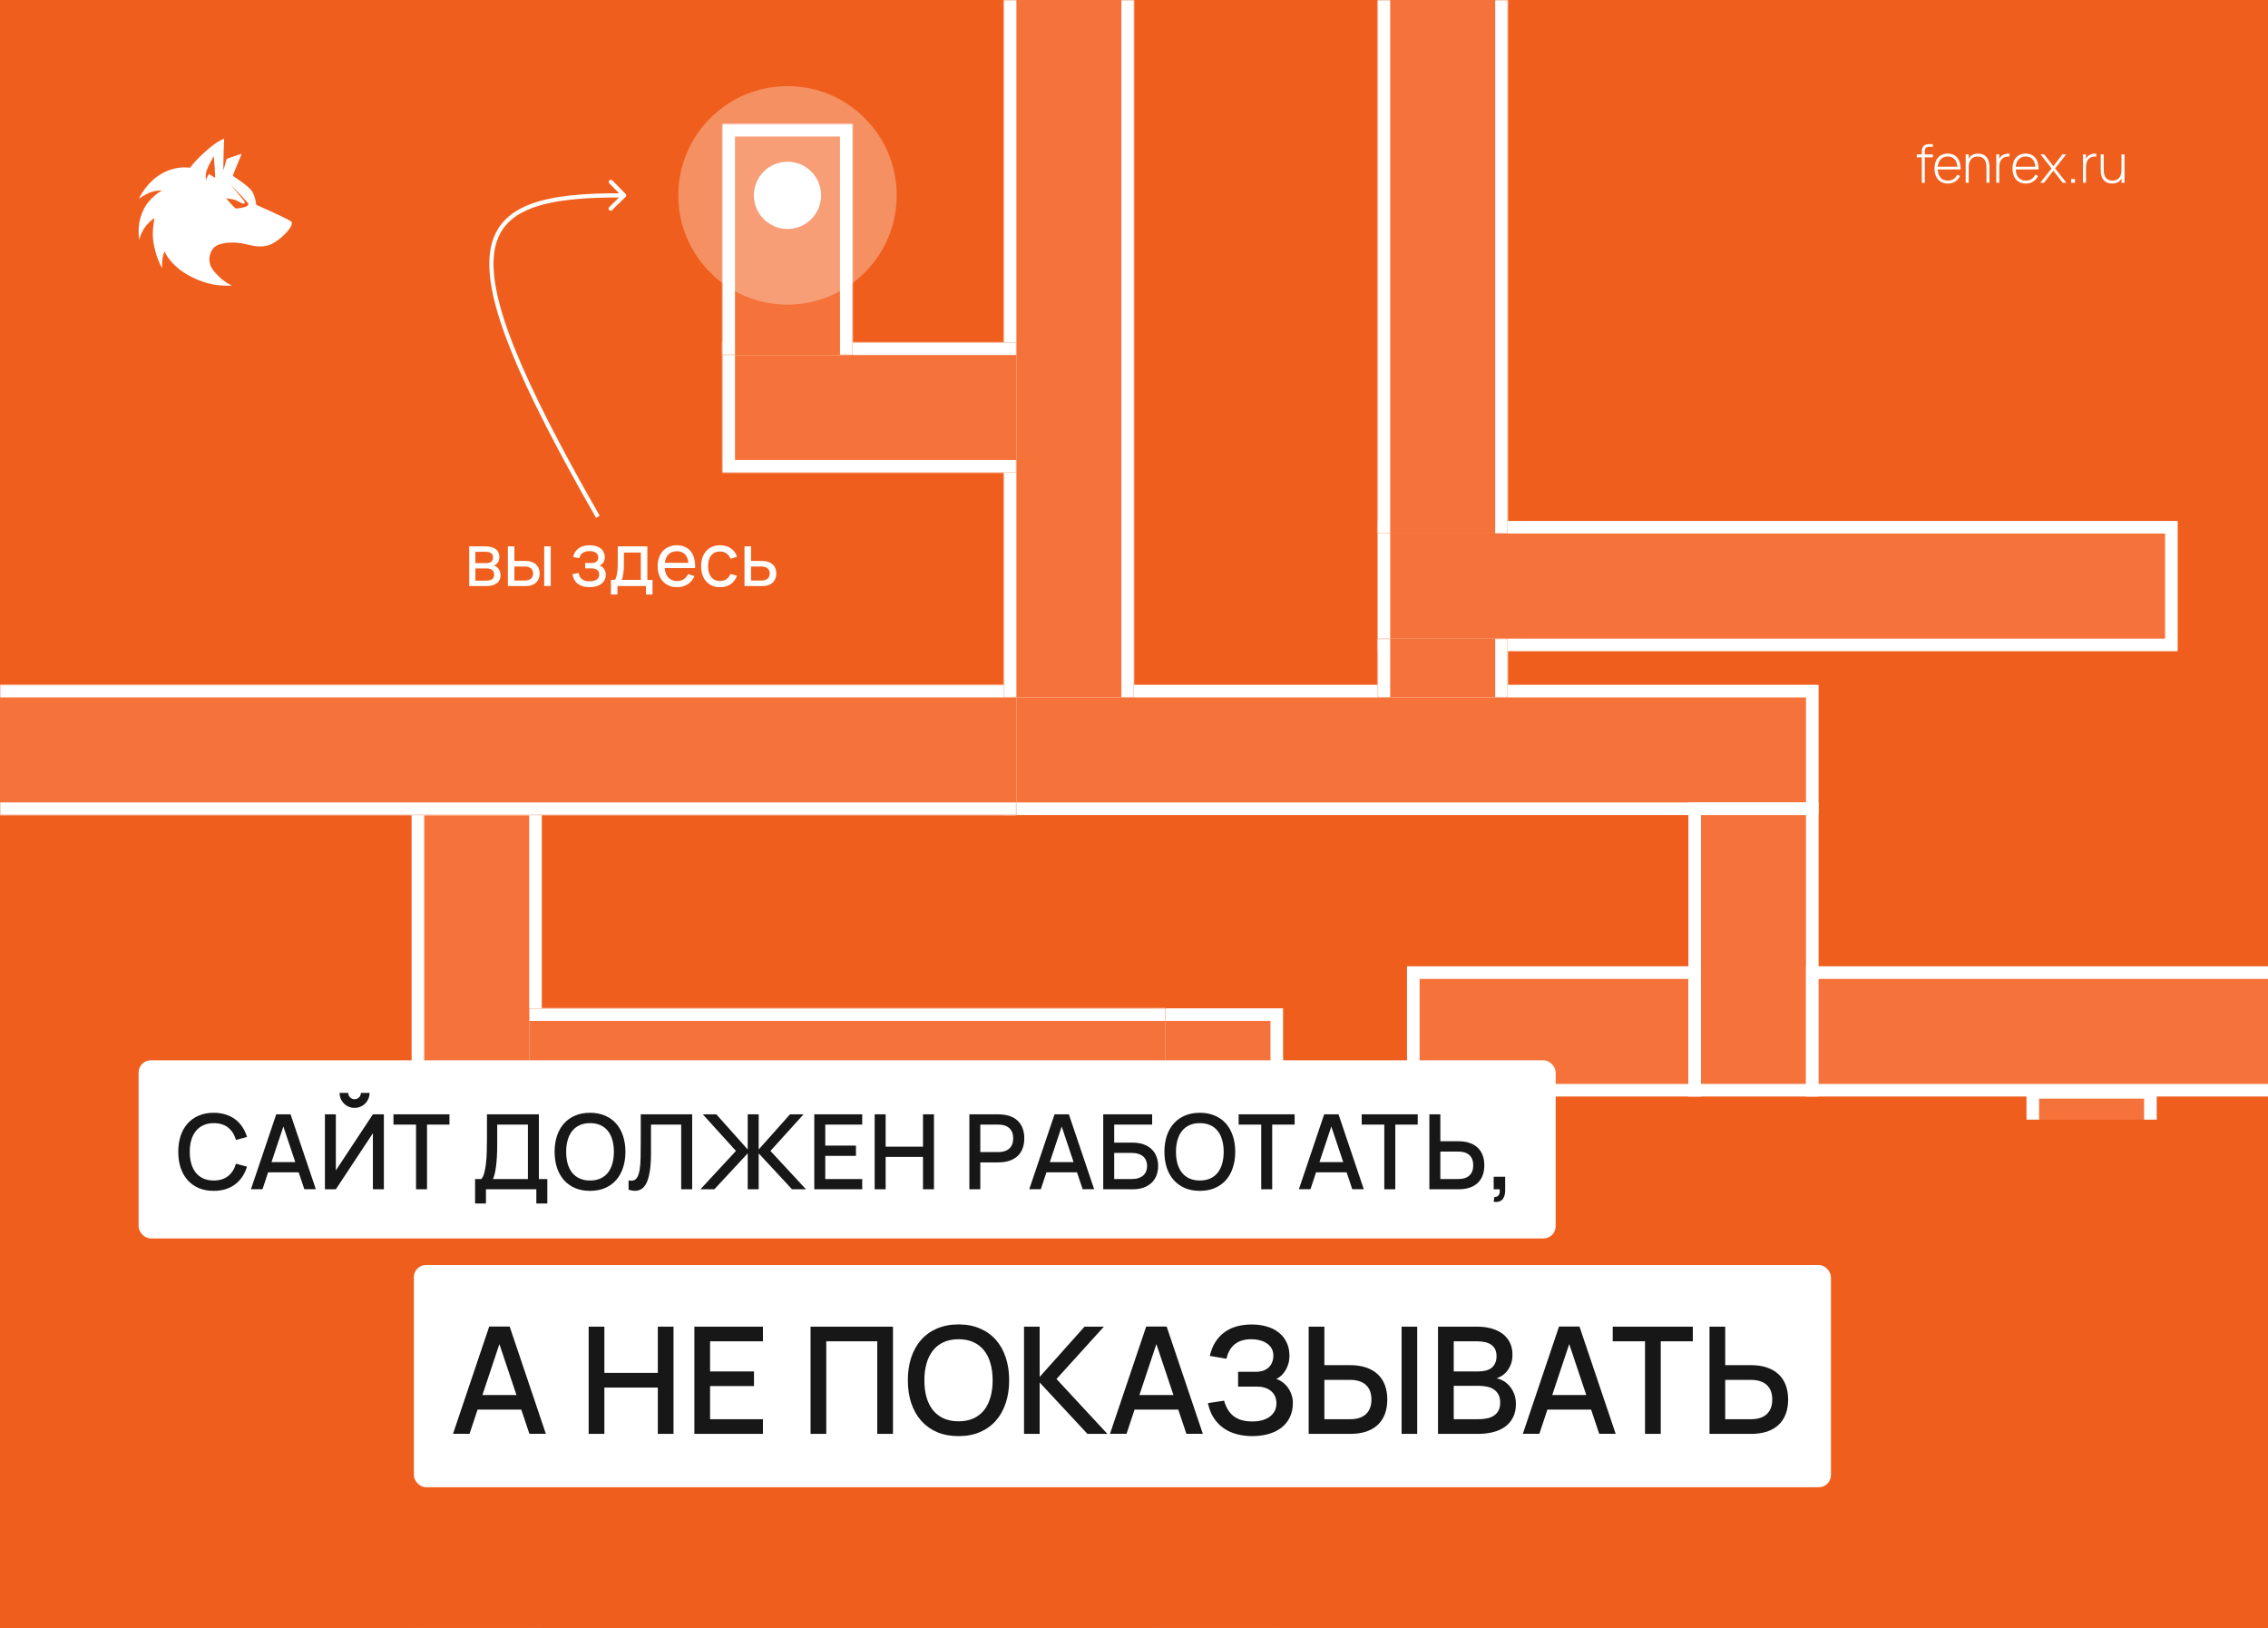 <?xml version="1.0" encoding="UTF-8"?> <svg xmlns="http://www.w3.org/2000/svg" width="1080" height="775" viewBox="0 0 1080 775" fill="none"><g clip-path="url(#clip0_452_2054)"><rect width="1080" height="775" fill="#F05E1D"></rect><rect x="608" y="818" width="56" height="335" transform="rotate(-180 608 818)" fill="#F5733A" stroke="white" stroke-width="6"></rect><rect x="255" y="863" width="56" height="478" transform="rotate(-180 255 863)" fill="#F5733A" stroke="white" stroke-width="6"></rect><mask id="path-3-inside-1_452_2054" fill="white"><path d="M555 480L555 542L252 542L252 480L555 480Z"></path></mask><path d="M555 480L555 542L252 542L252 480L555 480Z" fill="#F5733A"></path><path d="M555 542L555 536L252 536L252 542L252 548L555 548L555 542ZM252 480L252 486L555 486L555 480L555 474L252 474L252 480Z" fill="white" mask="url(#path-3-inside-1_452_2054)"></path><path fill-rule="evenodd" clip-rule="evenodd" d="M106.676 66C106.676 66 106.741 66.49 106.702 67.086C106.584 68.49 106.361 76.437 106.361 79.047C106.361 80.133 106.413 80.967 106.466 80.901C106.531 80.822 106.86 79.629 107.201 78.252C107.541 76.864 107.973 75.595 107.975 75.59L115.088 73.166C115.088 73.166 114.589 74.544 113.894 76.146C112.044 80.451 110.797 83.643 110.915 83.749C110.967 83.802 111.729 84.305 112.595 84.875C115.036 86.464 117.595 88.451 118.868 89.722C119.813 90.663 120.102 91.06 120.522 91.974C121.138 93.299 121.637 94.954 121.86 96.438L122.018 97.511L124.459 98.597C129.223 100.716 132.451 102.213 135.575 103.749C138.357 105.127 138.751 105.352 138.895 105.723C139.118 106.266 138.987 106.941 138.488 107.855C136.638 111.18 132.018 115.154 128.212 116.663C128.212 116.663 124.949 117.818 120.885 117.066C116.822 116.314 116.83 115.992 113.199 115.596C109.569 115.2 103.504 115.596 101.506 118.275C99.509 120.954 99.305 123.846 100.231 126.376C101.277 129.232 105.515 132.801 105.515 132.801C106.473 133.689 108.688 135.083 109.68 135.525L110.495 135.856C109.287 136.134 104.76 136.002 102.03 135.525C97.515 134.743 92.135 132.637 88.066 130.081C84.063 127.551 80.454 123.856 78.801 120.571L78.354 119.71C77.422 122.023 77.089 123.591 77.173 127.723C77.169 127.717 72.755 119.903 72.755 111.165C72.755 109.163 73.485 103.762 73.485 103.762C67.029 108.491 66.363 114.27 66.362 114.28C66.361 114.276 65.759 111.905 66.11 107.828C66.385 104.623 67.423 101.709 68.346 99.818C71.329 93.706 77.188 90.642 77.2 90.636C71.653 90.636 69.118 92.81 66.11 94.557C75.4 76.902 90.507 79.868 90.507 79.868C91.137 78.729 94.628 74.967 97.109 72.768C101.059 69.245 102.922 67.868 105.245 66.675C105.967 66.305 106.676 66 106.676 66ZM109.569 87.602C109.569 87.602 115.185 94.256 115.853 95.146C116.521 96.036 116.606 96.346 116.514 96.704C116.449 96.995 116.033 97.18 114.406 96.372C113.487 95.908 112.477 95.332 111.913 95.146C110.943 94.829 107.719 94.399 107.713 94.398C107.713 94.398 108.238 95.087 108.933 95.882C110.547 97.736 111.885 99.169 112.436 99.262C112.659 99.315 113.763 99.14 114.695 98.981C116.663 98.663 117.398 98.198 117.398 98.198C117.398 98.198 118.817 97.513 118.109 96.704C114.819 92.941 109.569 87.602 109.569 87.602ZM101.781 74.305C101.773 74.318 99.011 79.287 98.552 80.769C97.556 83.354 98.107 86.024 98.107 86.024C98.217 85.023 98.815 83.974 99.208 83.338L99.536 82.822L100.98 83.775C101.778 84.29 102.485 84.647 102.489 84.649C102.516 84.649 102.397 82.332 102.214 79.563C102.03 76.812 101.781 74.312 101.781 74.305Z" fill="white"></path><path d="M912.75 74.9V73.5H915.15V72.088C915.15 70.954 915.442 70.096 916.025 69.513C916.608 68.921 917.467 68.625 918.6 68.625H920.425V69.875H918.813C918.413 69.875 918.071 69.917 917.788 70C917.504 70.083 917.271 70.221 917.088 70.412C916.913 70.596 916.783 70.838 916.7 71.138C916.625 71.438 916.588 71.8 916.588 72.225V73.5H920.425V74.9H916.588V87H915.15V74.9H912.75ZM927.541 85.975C928.641 85.975 929.554 85.729 930.279 85.237C931.004 84.737 931.587 84.042 932.029 83.15L933.354 83.725C932.804 84.908 932.029 85.812 931.029 86.438C930.037 87.062 928.875 87.375 927.541 87.375C926.575 87.375 925.7 87.208 924.916 86.875C924.133 86.542 923.462 86.067 922.904 85.45C922.354 84.833 921.929 84.088 921.629 83.213C921.329 82.329 921.179 81.342 921.179 80.25C921.179 79.15 921.325 78.162 921.616 77.287C921.908 76.404 922.325 75.654 922.866 75.037C923.416 74.421 924.079 73.95 924.854 73.625C925.629 73.292 926.5 73.125 927.466 73.125C928.458 73.125 929.337 73.296 930.104 73.638C930.879 73.979 931.529 74.475 932.054 75.125C932.587 75.767 932.987 76.554 933.254 77.487C933.529 78.421 933.658 79.479 933.641 80.662H922.729C922.762 81.496 922.895 82.242 923.129 82.9C923.37 83.558 923.695 84.117 924.104 84.575C924.52 85.033 925.016 85.383 925.591 85.625C926.175 85.858 926.825 85.975 927.541 85.975ZM932.091 79.362C931.958 77.787 931.495 76.583 930.704 75.75C929.92 74.917 928.841 74.5 927.466 74.5C926.783 74.5 926.162 74.612 925.604 74.838C925.054 75.054 924.579 75.371 924.179 75.787C923.779 76.204 923.458 76.713 923.216 77.312C922.975 77.912 922.82 78.596 922.754 79.362H932.091ZM945.928 79.588C945.928 78.662 945.823 77.879 945.615 77.237C945.407 76.596 945.119 76.075 944.753 75.675C944.386 75.267 943.944 74.975 943.428 74.8C942.919 74.617 942.361 74.525 941.753 74.525C941.153 74.525 940.59 74.617 940.065 74.8C939.548 74.975 939.098 75.267 938.715 75.675C938.332 76.075 938.028 76.596 937.803 77.237C937.586 77.879 937.478 78.662 937.478 79.588V87H936.04V73.5H937.478V75.55C937.628 75.267 937.819 74.983 938.053 74.7C938.294 74.408 938.59 74.146 938.94 73.912C939.298 73.679 939.719 73.492 940.203 73.35C940.694 73.2 941.265 73.125 941.915 73.125C942.732 73.125 943.473 73.25 944.14 73.5C944.815 73.75 945.39 74.138 945.865 74.662C946.34 75.179 946.707 75.838 946.965 76.638C947.232 77.429 947.365 78.371 947.365 79.463V87H945.928V79.588ZM956.928 74.562C956.744 74.537 956.544 74.525 956.328 74.525C955.728 74.525 955.165 74.617 954.64 74.8C954.124 74.975 953.674 75.267 953.29 75.675C952.907 76.075 952.603 76.596 952.378 77.237C952.161 77.879 952.053 78.662 952.053 79.588V87H950.615V73.5H952.053V75.55C952.203 75.267 952.394 74.983 952.628 74.7C952.869 74.408 953.165 74.146 953.515 73.912C953.874 73.679 954.294 73.492 954.778 73.35C955.269 73.2 955.84 73.125 956.49 73.125C956.565 73.125 956.636 73.125 956.703 73.125C956.778 73.125 956.853 73.129 956.928 73.138V74.562ZM964.675 85.975C965.775 85.975 966.688 85.729 967.413 85.237C968.138 84.737 968.721 84.042 969.163 83.15L970.488 83.725C969.938 84.908 969.163 85.812 968.163 86.438C967.171 87.062 966.008 87.375 964.675 87.375C963.708 87.375 962.833 87.208 962.05 86.875C961.267 86.542 960.596 86.067 960.038 85.45C959.488 84.833 959.063 84.088 958.763 83.213C958.463 82.329 958.313 81.342 958.313 80.25C958.313 79.15 958.458 78.162 958.75 77.287C959.042 76.404 959.458 75.654 960 75.037C960.55 74.421 961.213 73.95 961.988 73.625C962.763 73.292 963.633 73.125 964.6 73.125C965.592 73.125 966.471 73.296 967.238 73.638C968.013 73.979 968.663 74.475 969.188 75.125C969.721 75.767 970.121 76.554 970.388 77.487C970.662 78.421 970.792 79.479 970.775 80.662H959.863C959.896 81.496 960.029 82.242 960.263 82.9C960.504 83.558 960.829 84.117 961.238 84.575C961.654 85.033 962.15 85.383 962.725 85.625C963.308 85.858 963.958 85.975 964.675 85.975ZM969.225 79.362C969.092 77.787 968.629 76.583 967.838 75.75C967.054 74.917 965.975 74.5 964.6 74.5C963.917 74.5 963.296 74.612 962.738 74.838C962.188 75.054 961.713 75.371 961.313 75.787C960.913 76.204 960.592 76.713 960.35 77.312C960.108 77.912 959.954 78.596 959.888 79.362H969.225ZM971.552 87L976.939 80.175L971.677 73.5H973.427L977.789 79.088L982.127 73.5H983.877L978.614 80.175L984.002 87H982.227L977.789 81.263L973.327 87H971.552ZM986.291 87V85.188H988.104V87H986.291ZM998.212 74.562C998.029 74.537 997.829 74.525 997.612 74.525C997.012 74.525 996.449 74.617 995.924 74.8C995.408 74.975 994.958 75.267 994.574 75.675C994.191 76.075 993.887 76.596 993.662 77.237C993.445 77.879 993.337 78.662 993.337 79.588V87H991.899V73.5H993.337V75.55C993.487 75.267 993.679 74.983 993.912 74.7C994.154 74.408 994.449 74.146 994.799 73.912C995.158 73.679 995.579 73.492 996.062 73.35C996.554 73.2 997.124 73.125 997.774 73.125C997.849 73.125 997.92 73.125 997.987 73.125C998.062 73.125 998.137 73.129 998.212 73.138V74.562ZM1001.79 80.9C1001.79 81.825 1001.89 82.612 1002.09 83.263C1002.3 83.904 1002.59 84.425 1002.95 84.825C1003.33 85.225 1003.77 85.517 1004.28 85.7C1004.79 85.883 1005.34 85.975 1005.95 85.975C1006.55 85.975 1007.11 85.888 1007.63 85.713C1008.15 85.529 1008.61 85.237 1008.99 84.838C1009.37 84.429 1009.67 83.904 1009.89 83.263C1010.12 82.612 1010.23 81.825 1010.23 80.9V73.5H1011.68V87H1010.23V84.963C1010.08 85.246 1009.88 85.529 1009.64 85.812C1009.41 86.096 1009.12 86.354 1008.77 86.588C1008.42 86.821 1007.99 87.008 1007.5 87.15C1007.02 87.3 1006.45 87.375 1005.8 87.375C1004.99 87.375 1004.24 87.25 1003.57 87C1002.9 86.75 1002.32 86.367 1001.84 85.85C1001.37 85.325 1000.99 84.667 1000.73 83.875C1000.47 83.075 1000.34 82.129 1000.34 81.037V73.5H1001.79V80.9Z" fill="white"></path><rect x="863" y="329" width="56" height="382" transform="rotate(90 863 329)" fill="#F5733A" stroke="white" stroke-width="6"></rect><rect x="807" y="463" width="56" height="134" transform="rotate(90 807 463)" fill="#F5733A" stroke="white" stroke-width="6"></rect><rect x="1024" y="654" width="56" height="134" transform="rotate(-180 1024 654)" fill="#F5733A" stroke="white" stroke-width="6"></rect><rect x="807" y="385" width="56" height="134" fill="#F5733A" stroke="white" stroke-width="6"></rect><rect x="863" y="519" width="56" height="250" transform="rotate(-90 863 519)" fill="#F5733A" stroke="white" stroke-width="6"></rect><rect x="1034" y="251" width="56" height="375" transform="rotate(90 1034 251)" fill="#F5733A" stroke="white" stroke-width="6"></rect><mask id="path-13-inside-2_452_2054" fill="white"><path d="M484 326L484 388L-202 388L-202 326L484 326Z"></path></mask><path d="M484 326L484 388L-202 388L-202 326L484 326Z" fill="#F5733A"></path><path d="M-202 388L-208 388L-208 394L-202 394L-202 388ZM-202 326L-202 320L-208 320L-208 326L-202 326ZM484 388L484 382L-202 382L-202 388L-202 394L484 394L484 388ZM-202 388L-196 388L-196 326L-202 326L-208 326L-208 388L-202 388ZM-202 326L-202 332L484 332L484 326L484 320L-202 320L-202 326Z" fill="white" mask="url(#path-13-inside-2_452_2054)"></path><mask id="path-15-inside-3_452_2054" fill="white"><path d="M718 254L656 254L656 -35L718 -35L718 254Z"></path></mask><path d="M718 254L656 254L656 -35L718 -35L718 254Z" fill="#F5733A"></path><path d="M656 -35L656 -41L650 -41L650 -35L656 -35ZM718 -35L724 -35L724 -41L718 -41L718 -35ZM656 254L662 254L662 -35L656 -35L650 -35L650 254L656 254ZM656 -35L656 -29L718 -29L718 -35L718 -41L656 -41L656 -35ZM718 -35L712 -35L712 254L718 254L724 254L724 -35L718 -35Z" fill="white" mask="url(#path-15-inside-3_452_2054)"></path><mask id="path-17-inside-4_452_2054" fill="white"><path d="M478 -95H540V332H478V-95Z"></path></mask><path d="M478 -95H540V332H478V-95Z" fill="#F5733A"></path><path d="M478 -95V-101H472V-95H478ZM540 -95H546V-101H540V-95ZM478 -95V-89H540V-95V-101H478V-95ZM540 -95H534V332H540H546V-95H540ZM478 332H484V-95H478H472V332H478Z" fill="white" mask="url(#path-17-inside-4_452_2054)"></path><mask id="path-19-inside-5_452_2054" fill="white"><path d="M484 163L484 225L344 225L344 163L484 163Z"></path></mask><path d="M484 163L484 225L344 225L344 163L484 163Z" fill="#F5733A"></path><path d="M344 225L338 225L338 231L344 231L344 225ZM344 163L344 157L338 157L338 163L344 163ZM484 225L484 219L344 219L344 225L344 231L484 231L484 225ZM344 225L350 225L350 163L344 163L338 163L338 225L344 225ZM344 163L344 169L484 169L484 163L484 157L344 157L344 163Z" fill="white" mask="url(#path-19-inside-5_452_2054)"></path><mask id="path-21-inside-6_452_2054" fill="white"><path d="M406 169L344 169L344 59L406 59L406 169Z"></path></mask><path d="M406 169L344 169L344 59L406 59L406 169Z" fill="#F5733A"></path><path d="M344 59L344 53L338 53L338 59L344 59ZM406 59L412 59L412 53L406 53L406 59ZM344 169L350 169L350 59L344 59L338 59L338 169L344 169ZM344 59L344 65L406 65L406 59L406 53L344 53L344 59ZM406 59L400 59L400 169L406 169L412 169L412 59L406 59Z" fill="white" mask="url(#path-21-inside-6_452_2054)"></path><mask id="path-23-inside-7_452_2054" fill="white"><path d="M656 304H718V332H656V304Z"></path></mask><path d="M656 304H718V332H656V304Z" fill="#F5733A"></path><path d="M718 304H712V332H718H724V304H718ZM656 332H662V304H656H650V332H656Z" fill="white" mask="url(#path-23-inside-7_452_2054)"></path><g filter="url(#filter0_f_452_2054)"><rect x="-286" y="533" width="1653" height="471" fill="#F05E1D"></rect></g><rect x="66" y="504.76" width="674.8" height="84.8" rx="5.8" fill="white"></rect><path d="M101.762 566.903C99.085 566.903 96.698 566.457 94.6 565.565C92.519 564.657 90.751 563.385 89.297 561.749C87.86 560.114 86.762 558.156 86.002 555.877C85.258 553.597 84.887 551.078 84.887 548.319C84.887 545.56 85.258 543.041 86.002 540.761C86.762 538.482 87.86 536.524 89.297 534.889C90.751 533.253 92.519 531.989 94.6 531.097C96.698 530.189 99.085 529.734 101.762 529.734C103.826 529.734 105.71 530.007 107.411 530.552C109.129 531.081 110.657 531.849 111.995 532.857C113.333 533.864 114.473 535.078 115.415 536.499C116.357 537.903 117.092 539.489 117.62 541.257L112.367 542.669C111.657 540.175 110.418 538.217 108.65 536.797C106.883 535.376 104.586 534.665 101.762 534.665C99.911 534.665 98.276 534.996 96.855 535.657C95.434 536.301 94.237 537.226 93.262 538.432C92.304 539.621 91.577 541.059 91.082 542.744C90.603 544.412 90.363 546.27 90.363 548.319C90.363 550.367 90.603 552.234 91.082 553.919C91.561 555.588 92.271 557.025 93.213 558.231C94.171 559.42 95.36 560.345 96.781 561.006C98.202 561.65 99.862 561.972 101.762 561.972C104.586 561.972 106.883 561.262 108.65 559.841C110.418 558.421 111.657 556.463 112.367 553.969L117.62 555.381C117.092 557.132 116.357 558.718 115.415 560.139C114.473 561.559 113.333 562.774 111.995 563.781C110.657 564.789 109.129 565.565 107.411 566.11C105.71 566.639 103.826 566.903 101.762 566.903ZM150.4 566.135H144.924L142.223 558.082H127.678L125.001 566.135H119.5L131.543 530.453H138.358L150.4 566.135ZM140.612 553.225L134.938 536.276L129.288 553.225H140.612ZM168.846 527.405C167.541 527.405 166.343 527.091 165.253 526.464C164.163 525.819 163.296 524.952 162.651 523.862C162.024 522.771 161.71 521.574 161.71 520.269H165.823C165.823 520.814 165.955 521.318 166.22 521.78C166.5 522.243 166.872 522.614 167.335 522.895C167.797 523.16 168.301 523.292 168.846 523.292C169.408 523.292 169.912 523.16 170.358 522.895C170.82 522.614 171.184 522.243 171.448 521.78C171.729 521.318 171.869 520.814 171.869 520.269H175.983C175.983 521.574 175.66 522.771 175.016 523.862C174.388 524.952 173.529 525.819 172.439 526.464C171.349 527.091 170.151 527.405 168.846 527.405ZM177.568 566.16V539.473L159.926 566.16H154.722V530.478H159.926V557.165L177.568 530.478H182.797V566.16H177.568ZM198.113 566.16V535.359H187.359V530.478H214.022V535.359H203.342V566.16H198.113ZM226.235 561.279H229.208C229.786 560.601 230.249 559.627 230.596 558.355C230.959 557.066 231.232 555.579 231.414 553.894C231.612 552.209 231.736 550.376 231.785 548.393C231.851 546.394 231.884 544.346 231.884 542.248V530.478H256.614V561.279H260.628V572.925H255.4V566.16H231.414V572.925H226.235V561.279ZM251.386 561.279V535.359H236.766V545.147C236.766 547.129 236.716 548.971 236.617 550.673C236.518 552.374 236.378 553.919 236.196 555.307C236.014 556.678 235.8 557.867 235.552 558.875C235.304 559.883 235.031 560.684 234.734 561.279H251.386ZM280.976 566.903C278.3 566.903 275.913 566.457 273.815 565.565C271.733 564.657 269.966 563.385 268.512 561.749C267.075 560.114 265.976 558.156 265.217 555.877C264.473 553.597 264.101 551.078 264.101 548.319C264.101 545.56 264.473 543.041 265.217 540.761C265.976 538.482 267.075 536.524 268.512 534.889C269.966 533.253 271.733 531.989 273.815 531.097C275.913 530.189 278.3 529.734 280.976 529.734C283.652 529.734 286.031 530.189 288.113 531.097C290.211 531.989 291.978 533.253 293.415 534.889C294.853 536.524 295.943 538.482 296.686 540.761C297.446 543.041 297.826 545.56 297.826 548.319C297.826 551.078 297.446 553.597 296.686 555.877C295.943 558.156 294.853 560.114 293.415 561.749C291.978 563.385 290.211 564.657 288.113 565.565C286.031 566.457 283.652 566.903 280.976 566.903ZM280.976 561.972C282.876 561.972 284.536 561.65 285.957 561.006C287.377 560.345 288.559 559.42 289.5 558.231C290.442 557.025 291.144 555.588 291.607 553.919C292.086 552.234 292.325 550.367 292.325 548.319C292.325 546.27 292.086 544.412 291.607 542.744C291.144 541.059 290.442 539.621 289.5 538.432C288.559 537.226 287.377 536.301 285.957 535.657C284.536 534.996 282.876 534.665 280.976 534.665C279.076 534.665 277.416 534.996 275.996 535.657C274.575 536.301 273.394 537.226 272.452 538.432C271.51 539.621 270.8 541.059 270.321 542.744C269.842 544.412 269.602 546.27 269.602 548.319C269.602 550.367 269.834 552.234 270.296 553.919C270.775 555.588 271.486 557.025 272.427 558.231C273.385 559.42 274.575 560.345 275.996 561.006C277.416 561.65 279.076 561.972 280.976 561.972ZM299.323 561.898C299.785 562.014 300.232 562.071 300.661 562.071C301.784 562.071 302.643 561.634 303.238 560.758C303.849 559.866 304.295 558.611 304.576 556.992C304.857 555.373 305.014 553.423 305.047 551.144C305.097 548.864 305.121 546.328 305.121 543.536V530.478H329.603V566.16H324.375V535.359H310.003V548.641C310.003 552.209 309.813 555.166 309.433 557.512C309.069 559.858 308.549 561.725 307.872 563.112C307.195 564.5 306.385 565.474 305.443 566.036C304.518 566.598 303.494 566.879 302.371 566.879C301.892 566.879 301.396 566.829 300.884 566.73C300.372 566.647 299.852 566.532 299.323 566.383V561.898ZM356.053 549.062L340.169 566.16H333.528L350.452 547.898L334.668 530.478H341.111L356.053 547.204V530.478H361.281V547.204L376.198 530.478H382.641L366.881 547.898L383.805 566.16H377.165L361.281 549.062V566.16H356.053V549.062ZM387.754 566.16V530.478H410.576V535.359H392.983V545.37H407.602V550.252H392.983V561.279H410.576V566.16H387.754ZM416.502 566.16V530.478H421.731V545.866H439.522V530.478H444.751V566.16H439.522V550.747H421.731V566.16H416.502ZM461.608 566.16V530.478H475.386C477.417 530.478 479.202 530.742 480.738 531.271C482.274 531.783 483.563 532.534 484.603 533.526C485.644 534.5 486.429 535.698 486.958 537.119C487.486 538.523 487.75 540.117 487.75 541.901C487.75 543.685 487.486 545.288 486.958 546.708C486.429 548.112 485.644 549.31 484.603 550.301C483.563 551.276 482.274 552.028 480.738 552.556C479.202 553.085 477.417 553.349 475.386 553.349H466.812V566.16H461.608ZM466.812 548.443H475.361C477.657 548.443 479.416 547.881 480.639 546.758C481.861 545.634 482.472 544.016 482.472 541.901C482.472 539.803 481.861 538.192 480.639 537.069C479.416 535.929 477.657 535.359 475.361 535.359H466.812V548.443ZM521.026 566.135H515.549L512.848 558.082H498.303L495.627 566.135H490.126L502.169 530.453H508.983L521.026 566.135ZM511.238 553.225L505.563 536.276L499.914 553.225H511.238ZM525.347 530.478H548.64V535.359H530.576V543.958H539.447C541.396 543.958 543.114 544.23 544.601 544.775C546.104 545.321 547.36 546.081 548.367 547.055C549.392 548.03 550.168 549.203 550.697 550.574C551.225 551.928 551.49 553.423 551.49 555.059C551.49 556.694 551.225 558.198 550.697 559.569C550.168 560.923 549.392 562.088 548.367 563.063C547.36 564.037 546.104 564.797 544.601 565.342C543.114 565.887 541.396 566.16 539.447 566.16H525.347V530.478ZM538.852 561.279C540.108 561.279 541.198 561.13 542.123 560.832C543.048 560.519 543.816 560.089 544.427 559.544C545.039 558.982 545.493 558.322 545.79 557.562C546.088 556.802 546.236 555.967 546.236 555.059C546.236 554.15 546.088 553.316 545.79 552.556C545.493 551.796 545.039 551.144 544.427 550.599C543.816 550.037 543.048 549.607 542.123 549.31C541.198 548.996 540.108 548.839 538.852 548.839H530.576V561.279H538.852ZM571.359 566.903C568.683 566.903 566.296 566.457 564.198 565.565C562.116 564.657 560.349 563.385 558.895 561.749C557.458 560.114 556.359 558.156 555.599 555.877C554.856 553.597 554.484 551.078 554.484 548.319C554.484 545.56 554.856 543.041 555.599 540.761C556.359 538.482 557.458 536.524 558.895 534.889C560.349 533.253 562.116 531.989 564.198 531.097C566.296 530.189 568.683 529.734 571.359 529.734C574.035 529.734 576.414 530.189 578.496 531.097C580.593 531.989 582.361 533.253 583.798 534.889C585.235 536.524 586.326 538.482 587.069 540.761C587.829 543.041 588.209 545.56 588.209 548.319C588.209 551.078 587.829 553.597 587.069 555.877C586.326 558.156 585.235 560.114 583.798 561.749C582.361 563.385 580.593 564.657 578.496 565.565C576.414 566.457 574.035 566.903 571.359 566.903ZM571.359 561.972C573.259 561.972 574.919 561.65 576.34 561.006C577.76 560.345 578.942 559.42 579.883 558.231C580.825 557.025 581.527 555.588 581.989 553.919C582.468 552.234 582.708 550.367 582.708 548.319C582.708 546.27 582.468 544.412 581.989 542.744C581.527 541.059 580.825 539.621 579.883 538.432C578.942 537.226 577.76 536.301 576.34 535.657C574.919 534.996 573.259 534.665 571.359 534.665C569.459 534.665 567.799 534.996 566.378 535.657C564.958 536.301 563.777 537.226 562.835 538.432C561.893 539.621 561.183 541.059 560.704 542.744C560.225 544.412 559.985 546.27 559.985 548.319C559.985 550.367 560.217 552.234 560.679 553.919C561.158 555.588 561.869 557.025 562.81 558.231C563.768 559.42 564.958 560.345 566.378 561.006C567.799 561.65 569.459 561.972 571.359 561.972ZM600.584 566.16V535.359H589.83V530.478H616.492V535.359H605.812V566.16H600.584ZM649.423 566.135H643.947L641.246 558.082H626.701L624.024 566.135H618.523L630.566 530.453H637.381L649.423 566.135ZM639.635 553.225L633.961 536.276L628.311 553.225H639.635ZM659.193 566.16V535.359H648.439V530.478H675.101V535.359H664.421V566.16H659.193ZM685.881 543.289H694.455C696.47 543.289 698.246 543.553 699.782 544.082C701.335 544.61 702.632 545.37 703.673 546.361C704.713 547.336 705.498 548.534 706.027 549.954C706.555 551.359 706.82 552.953 706.82 554.737C706.82 556.521 706.555 558.123 706.027 559.544C705.498 560.948 704.713 562.146 703.673 563.137C702.632 564.112 701.343 564.863 699.807 565.392C698.271 565.904 696.487 566.16 694.455 566.16H680.653V530.478H685.881V543.289ZM694.43 561.279C696.726 561.279 698.485 560.717 699.708 559.594C700.93 558.454 701.542 556.835 701.542 554.737C701.542 552.622 700.93 551.003 699.708 549.88C698.485 548.757 696.726 548.195 694.43 548.195H685.881V561.279H694.43ZM711.6 569.778C711.699 569.794 711.798 569.803 711.897 569.803C712.376 569.803 712.789 569.687 713.136 569.456C713.499 569.241 713.764 568.919 713.929 568.489C714.094 568.076 714.177 567.589 714.177 567.027C714.177 566.961 714.177 566.903 714.177 566.854C714.177 566.738 714.168 566.623 714.152 566.507C714.152 566.391 714.144 566.276 714.127 566.16H711.278V560.188H716.754V566.656C716.754 567.961 716.539 569.051 716.11 569.926C715.697 570.819 715.151 571.422 714.474 571.735C713.813 572.049 713.144 572.206 712.467 572.206C712.104 572.206 711.707 572.165 711.278 572.082L711.6 569.778Z" fill="#171717"></path><rect x="197.08" y="602.2" width="674.8" height="105.8" rx="5.8" fill="white"></rect><path d="M259.931 682.565H252.096L248.232 671.042H227.421L223.592 682.565H215.721L232.951 631.512H242.701L259.931 682.565ZM245.927 664.093L237.808 639.843L229.725 664.093H245.927ZM280.31 682.6V631.547H287.791V653.564H313.246V631.547H320.727V682.6H313.246V660.548H287.791V682.6H280.31ZM330.651 682.6V631.547H363.304V638.531H338.132V652.855H359.049V659.839H338.132V675.616H363.304V682.6H330.651ZM385.978 682.6V631.547H425.225V682.6H417.744V638.531H393.459V682.6H385.978ZM456.45 683.664C452.621 683.664 449.205 683.025 446.204 681.749C443.226 680.449 440.697 678.629 438.617 676.289C436.56 673.949 434.988 671.149 433.901 667.887C432.838 664.625 432.306 661.021 432.306 657.074C432.306 653.126 432.838 649.522 433.901 646.26C434.988 642.998 436.56 640.198 438.617 637.858C440.697 635.518 443.226 633.71 446.204 632.433C449.205 631.133 452.621 630.483 456.45 630.483C460.279 630.483 463.682 631.133 466.66 632.433C469.662 633.71 472.191 635.518 474.247 637.858C476.304 640.198 477.864 642.998 478.927 646.26C480.014 649.522 480.558 653.126 480.558 657.074C480.558 661.021 480.014 664.625 478.927 667.887C477.864 671.149 476.304 673.949 474.247 676.289C472.191 678.629 469.662 680.449 466.66 681.749C463.682 683.025 460.279 683.664 456.45 683.664ZM456.45 676.608C459.168 676.608 461.543 676.147 463.576 675.226C465.609 674.28 467.298 672.957 468.646 671.255C469.993 669.53 470.997 667.473 471.659 665.086C472.345 662.675 472.687 660.004 472.687 657.074C472.687 654.143 472.345 651.484 471.659 649.096C470.997 646.686 469.993 644.629 468.646 642.928C467.298 641.202 465.609 639.879 463.576 638.957C461.543 638.011 459.168 637.539 456.45 637.539C453.732 637.539 451.356 638.011 449.324 638.957C447.291 639.879 445.601 641.202 444.254 642.928C442.906 644.629 441.89 646.686 441.205 649.096C440.519 651.484 440.177 654.143 440.177 657.074C440.177 660.004 440.507 662.675 441.169 665.086C441.855 667.473 442.871 669.53 444.218 671.255C445.589 672.957 447.291 674.28 449.324 675.226C451.356 676.147 453.732 676.608 456.45 676.608ZM487.63 631.547H495.075V655.478L516.454 631.547H525.672L503.088 656.471L527.338 682.6H517.836L495.075 658.137V682.6H487.63V631.547ZM572.781 682.565H564.946L561.081 671.042H540.27L536.441 682.565H528.57L545.801 631.512H555.551L572.781 682.565ZM558.777 664.093L550.658 639.843L542.575 664.093H558.777ZM615.656 667.78C615.656 670.451 615.16 672.779 614.167 674.765C613.198 676.75 611.839 678.405 610.09 679.728C608.365 681.052 606.32 682.033 603.957 682.671C601.593 683.333 599.017 683.664 596.228 683.664C593.675 683.664 591.253 683.356 588.96 682.742C586.667 682.151 584.599 681.217 582.756 679.941C580.912 678.665 579.328 677.034 578.005 675.048C576.705 673.063 575.771 670.699 575.204 667.958L582.897 666.788C583.347 668.371 583.937 669.778 584.67 671.007C585.403 672.236 586.313 673.276 587.4 674.127C588.487 674.954 589.764 675.592 591.229 676.041C592.718 676.467 594.432 676.679 596.37 676.679C597.977 676.679 599.478 676.502 600.872 676.147C602.267 675.769 603.472 675.226 604.489 674.517C605.529 673.784 606.344 672.886 606.935 671.822C607.526 670.735 607.821 669.482 607.821 668.064C607.821 666.74 607.585 665.582 607.112 664.59C606.639 663.597 605.978 662.77 605.127 662.108C604.3 661.422 603.319 660.914 602.184 660.583C601.073 660.253 599.868 660.087 598.568 660.087H589.563V653.032H598.072C599.466 653.032 600.683 652.831 601.723 652.429C602.763 652.027 603.626 651.484 604.311 650.798C604.997 650.089 605.505 649.274 605.836 648.352C606.19 647.43 606.368 646.449 606.368 645.409C606.368 644.062 606.084 642.904 605.517 641.935C604.95 640.942 604.181 640.127 603.212 639.489C602.267 638.827 601.156 638.342 599.88 638.035C598.627 637.704 597.292 637.539 595.873 637.539C592.588 637.539 589.964 638.33 588.003 639.914C586.041 641.498 584.717 643.802 584.032 646.827L576.09 645.48C576.705 642.857 577.627 640.599 578.856 638.709C580.085 636.818 581.562 635.27 583.287 634.064C585.013 632.835 586.951 631.937 589.102 631.37C591.253 630.802 593.569 630.519 596.051 630.519C598.627 630.519 601.002 630.838 603.177 631.476C605.375 632.091 607.278 633.036 608.885 634.312C610.492 635.565 611.745 637.125 612.643 638.992C613.565 640.859 614.026 643.034 614.026 645.516C614.026 646.792 613.86 647.997 613.529 649.132C613.222 650.243 612.785 651.271 612.217 652.216C611.674 653.162 611.024 654.001 610.268 654.734C609.511 655.443 608.684 656.022 607.786 656.471C608.802 656.778 609.783 657.286 610.728 657.995C611.674 658.681 612.513 659.52 613.246 660.512C613.978 661.505 614.557 662.628 614.983 663.881C615.432 665.11 615.656 666.41 615.656 667.78ZM630.657 649.876H642.924C645.808 649.876 648.349 650.255 650.547 651.011C652.768 651.767 654.624 652.855 656.113 654.273C657.602 655.667 658.725 657.381 659.481 659.413C660.237 661.422 660.615 663.703 660.615 666.256C660.615 668.809 660.237 671.101 659.481 673.134C658.725 675.143 657.602 676.857 656.113 678.275C654.624 679.669 652.78 680.745 650.582 681.501C648.384 682.234 645.831 682.6 642.924 682.6H623.177V631.547H630.657V649.876ZM642.889 675.616C646.174 675.616 648.691 674.812 650.44 673.205C652.189 671.574 653.064 669.258 653.064 666.256C653.064 663.231 652.189 660.914 650.44 659.307C648.691 657.7 646.174 656.896 642.889 656.896H630.657V675.616H642.889ZM667.423 682.6V631.547H674.868V682.6H667.423ZM703.845 682.6H684.771V631.547H703.313C705.724 631.547 707.957 631.819 710.014 632.362C712.07 632.906 713.855 633.733 715.367 634.844C716.88 635.931 718.062 637.314 718.913 638.992C719.787 640.67 720.224 642.632 720.224 644.877C720.224 646.508 720 647.962 719.551 649.238C719.102 650.491 718.511 651.59 717.778 652.535C717.069 653.457 716.254 654.225 715.332 654.84C714.434 655.431 713.536 655.868 712.637 656.152C713.701 656.341 714.776 656.743 715.864 657.357C716.951 657.972 717.932 658.787 718.806 659.803C719.704 660.82 720.437 662.049 721.004 663.491C721.572 664.932 721.855 666.575 721.855 668.419C721.855 670.9 721.383 673.039 720.437 674.836C719.515 676.632 718.239 678.109 716.608 679.267C715.001 680.402 713.098 681.241 710.9 681.785C708.726 682.328 706.374 682.6 703.845 682.6ZM703.455 638.531H692.252V652.855H704.164C705.369 652.855 706.48 652.725 707.497 652.465C708.537 652.205 709.435 651.791 710.191 651.224C710.947 650.633 711.538 649.876 711.964 648.955C712.413 648.033 712.637 646.91 712.637 645.587C712.637 644.263 712.401 643.152 711.928 642.254C711.479 641.356 710.841 640.635 710.014 640.091C709.21 639.548 708.241 639.158 707.107 638.921C705.996 638.661 704.778 638.531 703.455 638.531ZM703.845 675.616C705.263 675.616 706.61 675.498 707.887 675.261C709.163 675.025 710.274 674.611 711.219 674.02C712.188 673.429 712.956 672.614 713.524 671.574C714.091 670.534 714.375 669.222 714.375 667.639C714.375 666.102 714.091 664.838 713.524 663.845C712.98 662.829 712.236 662.013 711.29 661.399C710.368 660.784 709.305 660.359 708.099 660.123C706.894 659.863 705.653 659.733 704.377 659.733H692.252V675.616H703.845ZM769.368 682.565H761.533L757.668 671.042H736.857L733.028 682.565H725.157L742.388 631.512H752.138L769.368 682.565ZM755.364 664.093L747.245 639.843L739.162 664.093H755.364ZM783.346 682.6V638.531H767.959V631.547H806.107V638.531H790.827V682.6H783.346ZM821.531 649.876H833.798C836.681 649.876 839.222 650.255 841.42 651.011C843.642 651.767 845.497 652.855 846.986 654.273C848.475 655.667 849.598 657.381 850.354 659.413C851.111 661.422 851.489 663.703 851.489 666.256C851.489 668.809 851.111 671.101 850.354 673.134C849.598 675.143 848.475 676.857 846.986 678.275C845.497 679.669 843.654 680.745 841.456 681.501C839.257 682.234 836.705 682.6 833.798 682.6H814.05V631.547H821.531V649.876ZM833.762 675.616C837.047 675.616 839.565 674.812 841.314 673.205C843.063 671.574 843.937 669.258 843.937 666.256C843.937 663.231 843.063 660.914 841.314 659.307C839.565 657.7 837.047 656.896 833.762 656.896H821.531V675.616H833.762Z" fill="#171717"></path><path d="M231.325 279H223.433V260.1H230.993C233.209 260.1 234.895 260.532 236.05 261.395C237.205 262.247 237.783 263.507 237.783 265.175C237.783 266.237 237.543 267.1 237.065 267.765C236.587 268.43 235.957 268.914 235.175 269.217C235.618 269.346 236.033 269.544 236.418 269.812C236.803 270.081 237.135 270.413 237.415 270.81C237.707 271.195 237.934 271.638 238.098 272.14C238.261 272.642 238.343 273.184 238.343 273.767C238.343 275.482 237.748 276.783 236.558 277.67C235.368 278.557 233.623 279 231.325 279ZM230.993 262.672H226.355V268.08H231.518C231.996 268.08 232.433 268.033 232.83 267.94C233.238 267.835 233.583 267.677 233.863 267.467C234.154 267.246 234.376 266.972 234.528 266.645C234.691 266.318 234.773 265.927 234.773 265.472C234.773 264.469 234.469 263.752 233.863 263.32C233.268 262.888 232.311 262.672 230.993 262.672ZM231.273 276.428C232.614 276.428 233.623 276.2 234.3 275.745C234.988 275.29 235.333 274.561 235.333 273.557C235.333 273.032 235.239 272.583 235.053 272.21C234.878 271.837 234.633 271.533 234.318 271.3C234.003 271.055 233.629 270.88 233.198 270.775C232.778 270.67 232.323 270.617 231.833 270.617H226.373V276.428H231.273ZM259.146 279V260.1H262.261V279H259.146ZM250.309 279H241.839V260.1H244.954V267.047H250.309C251.429 267.047 252.403 267.199 253.231 267.502C254.071 267.806 254.765 268.226 255.314 268.762C255.874 269.287 256.294 269.917 256.574 270.652C256.854 271.376 256.994 272.163 256.994 273.015C256.994 273.867 256.854 274.66 256.574 275.395C256.294 276.118 255.874 276.748 255.314 277.285C254.765 277.822 254.071 278.242 253.231 278.545C252.403 278.848 251.429 279 250.309 279ZM249.906 276.357C250.583 276.357 251.166 276.276 251.656 276.112C252.158 275.937 252.572 275.704 252.899 275.412C253.225 275.109 253.465 274.753 253.616 274.345C253.78 273.937 253.861 273.493 253.861 273.015C253.861 272.537 253.78 272.093 253.616 271.685C253.465 271.277 253.225 270.927 252.899 270.635C252.572 270.332 252.158 270.098 251.656 269.935C251.166 269.76 250.583 269.672 249.906 269.672H244.954V276.357H249.906ZM280.77 279.525C279.673 279.525 278.664 279.403 277.743 279.158C276.821 278.913 276.01 278.539 275.31 278.037C274.61 277.524 274.027 276.877 273.56 276.095C273.105 275.313 272.784 274.392 272.598 273.33L275.573 272.787C275.771 274.117 276.302 275.109 277.165 275.762C278.04 276.416 279.213 276.742 280.683 276.742C282.211 276.742 283.372 276.457 284.165 275.885C284.97 275.313 285.373 274.532 285.373 273.54C285.373 273.003 285.273 272.548 285.075 272.175C284.888 271.802 284.626 271.498 284.288 271.265C283.949 271.02 283.547 270.845 283.08 270.74C282.613 270.635 282.106 270.582 281.558 270.582H278.653V268.01H281.558C282.619 268.01 283.436 267.794 284.008 267.362C284.591 266.931 284.883 266.307 284.883 265.49C284.883 264.487 284.527 263.717 283.815 263.18C283.103 262.632 282.059 262.357 280.683 262.357C279.971 262.357 279.341 262.433 278.793 262.585C278.256 262.737 277.795 262.958 277.41 263.25C277.025 263.53 276.704 263.88 276.448 264.3C276.203 264.72 276.016 265.192 275.888 265.717L272.913 265.175C273.169 264.125 273.548 263.244 274.05 262.532C274.563 261.809 275.164 261.232 275.853 260.8C276.553 260.357 277.317 260.042 278.145 259.855C278.973 259.668 279.843 259.575 280.753 259.575C281.896 259.575 282.911 259.709 283.798 259.977C284.696 260.234 285.454 260.613 286.073 261.115C286.691 261.605 287.158 262.206 287.473 262.917C287.799 263.617 287.963 264.417 287.963 265.315C287.963 266.283 287.753 267.088 287.333 267.73C286.913 268.372 286.3 268.867 285.495 269.217C285.915 269.346 286.306 269.544 286.668 269.812C287.029 270.081 287.344 270.402 287.613 270.775C287.881 271.148 288.091 271.574 288.243 272.052C288.394 272.519 288.47 273.027 288.47 273.575C288.47 274.45 288.295 275.255 287.945 275.99C287.607 276.713 287.105 277.337 286.44 277.862C285.787 278.387 284.982 278.796 284.025 279.088C283.068 279.379 281.983 279.525 280.77 279.525ZM290.922 276.06H292.76C293.063 275.71 293.302 275.232 293.477 274.625C293.664 274.007 293.81 273.301 293.915 272.507C294.02 271.714 294.09 270.857 294.125 269.935C294.16 269.002 294.177 268.045 294.177 267.065V260.1H308.265V276.06H310.715V283.025H307.6V279H294.037V283.025H290.922V276.06ZM305.15 276.06V263.04H297.1V268.71C297.1 269.503 297.076 270.267 297.03 271.002C296.983 271.726 296.913 272.408 296.82 273.05C296.726 273.68 296.615 274.252 296.487 274.765C296.37 275.278 296.23 275.71 296.067 276.06H305.15ZM322.351 276.602C323.658 276.602 324.743 276.317 325.606 275.745C326.47 275.173 327.164 274.351 327.689 273.277L330.699 274.275C329.952 275.967 328.855 277.267 327.409 278.177C325.974 279.076 324.288 279.525 322.351 279.525C320.975 279.525 319.72 279.286 318.589 278.807C317.457 278.329 316.489 277.658 315.684 276.795C314.89 275.92 314.272 274.87 313.829 273.645C313.397 272.42 313.181 271.055 313.181 269.55C313.181 268.033 313.397 266.662 313.829 265.437C314.26 264.201 314.873 263.151 315.666 262.287C316.471 261.424 317.434 260.759 318.554 260.292C319.674 259.814 320.916 259.575 322.281 259.575C323.728 259.575 325.011 259.826 326.131 260.327C327.251 260.829 328.185 261.547 328.931 262.48C329.678 263.413 330.226 264.551 330.576 265.892C330.938 267.234 331.084 268.745 331.014 270.425H316.524C316.594 271.405 316.775 272.28 317.066 273.05C317.37 273.808 317.772 274.45 318.274 274.975C318.775 275.5 319.365 275.902 320.041 276.182C320.73 276.462 321.5 276.602 322.351 276.602ZM327.776 267.922C327.636 266.149 327.094 264.79 326.149 263.845C325.204 262.888 323.915 262.41 322.281 262.41C320.671 262.41 319.376 262.888 318.396 263.845C317.428 264.802 316.827 266.161 316.594 267.922H327.776ZM342.872 279.525C341.472 279.525 340.212 279.286 339.092 278.807C337.984 278.317 337.039 277.635 336.257 276.76C335.487 275.885 334.892 274.835 334.472 273.61C334.064 272.385 333.86 271.032 333.86 269.55C333.86 268.045 334.07 266.68 334.49 265.455C334.91 264.23 335.505 263.186 336.275 262.322C337.057 261.447 338.007 260.771 339.127 260.292C340.247 259.814 341.507 259.575 342.907 259.575C343.911 259.575 344.844 259.703 345.707 259.96C346.582 260.217 347.364 260.584 348.052 261.062C348.752 261.529 349.347 262.101 349.837 262.777C350.339 263.454 350.712 264.218 350.957 265.07L347.877 265.997C347.469 264.901 346.822 264.049 345.935 263.442C345.06 262.836 344.039 262.532 342.872 262.532C341.939 262.532 341.117 262.702 340.405 263.04C339.693 263.367 339.098 263.833 338.62 264.44C338.142 265.047 337.78 265.782 337.535 266.645C337.29 267.508 337.167 268.477 337.167 269.55C337.167 270.6 337.284 271.557 337.517 272.42C337.762 273.283 338.124 274.024 338.602 274.642C339.081 275.249 339.676 275.722 340.387 276.06C341.099 276.398 341.927 276.567 342.872 276.567C344.121 276.567 345.147 276.282 345.952 275.71C346.769 275.138 347.387 274.322 347.807 273.26L350.957 274.082C350.292 275.856 349.266 277.209 347.877 278.142C346.501 279.064 344.832 279.525 342.872 279.525ZM362.999 279H354.529V260.1H357.644V267.047H362.999C364.119 267.047 365.093 267.199 365.922 267.502C366.762 267.806 367.456 268.226 368.004 268.762C368.564 269.287 368.978 269.917 369.247 270.652C369.527 271.376 369.667 272.163 369.667 273.015C369.667 273.867 369.527 274.66 369.247 275.395C368.978 276.118 368.564 276.748 368.004 277.285C367.456 277.822 366.762 278.242 365.922 278.545C365.093 278.848 364.119 279 362.999 279ZM362.597 276.357C363.273 276.357 363.857 276.276 364.347 276.112C364.848 275.937 365.262 275.704 365.589 275.412C365.916 275.109 366.155 274.753 366.307 274.345C366.47 273.937 366.552 273.493 366.552 273.015C366.552 272.537 366.47 272.093 366.307 271.685C366.155 271.277 365.916 270.927 365.589 270.635C365.262 270.332 364.848 270.098 364.347 269.935C363.857 269.76 363.273 269.672 362.597 269.672H357.644V276.357H362.597Z" fill="white"></path><circle cx="375" cy="93" r="52" fill="white" fill-opacity="0.31"></circle><circle cx="375" cy="93" r="16" fill="white"></circle><path d="M297.9 93.724C298.294 93.336 298.299 92.703 297.911 92.309L291.597 85.896C291.209 85.503 290.576 85.498 290.183 85.885C289.789 86.273 289.784 86.906 290.172 87.3L295.785 93L290.084 98.613C289.691 99 289.686 99.634 290.073 100.027C290.461 100.421 291.094 100.426 291.487 100.038L297.9 93.724ZM284.699 246.011L285.567 245.514C266.79 212.708 253.473 186.747 245.23 166.267C236.975 145.756 233.872 130.885 235.358 120.201C236.098 114.887 237.97 110.623 240.904 107.201C243.844 103.771 247.898 101.13 253.082 99.143C263.485 95.155 278.266 93.864 297.191 94.011L297.199 93.011L297.207 92.011C278.258 91.864 263.147 93.142 252.366 97.275C246.957 99.349 242.595 102.156 239.386 105.899C236.172 109.648 234.162 114.282 233.378 119.925C231.815 131.155 235.094 146.439 243.375 167.014C251.669 187.621 265.04 213.677 283.831 246.508L284.699 246.011Z" fill="white"></path></g><defs><filter id="filter0_f_452_2054" x="-511.5" y="307.5" width="2104" height="922" filterUnits="userSpaceOnUse" color-interpolation-filters="sRGB"><feFlood flood-opacity="0" result="BackgroundImageFix"></feFlood><feBlend mode="normal" in="SourceGraphic" in2="BackgroundImageFix" result="shape"></feBlend><feGaussianBlur stdDeviation="112.75" result="effect1_foregroundBlur_452_2054"></feGaussianBlur></filter><clipPath id="clip0_452_2054"><rect width="1080" height="775" fill="white"></rect></clipPath></defs></svg> 
